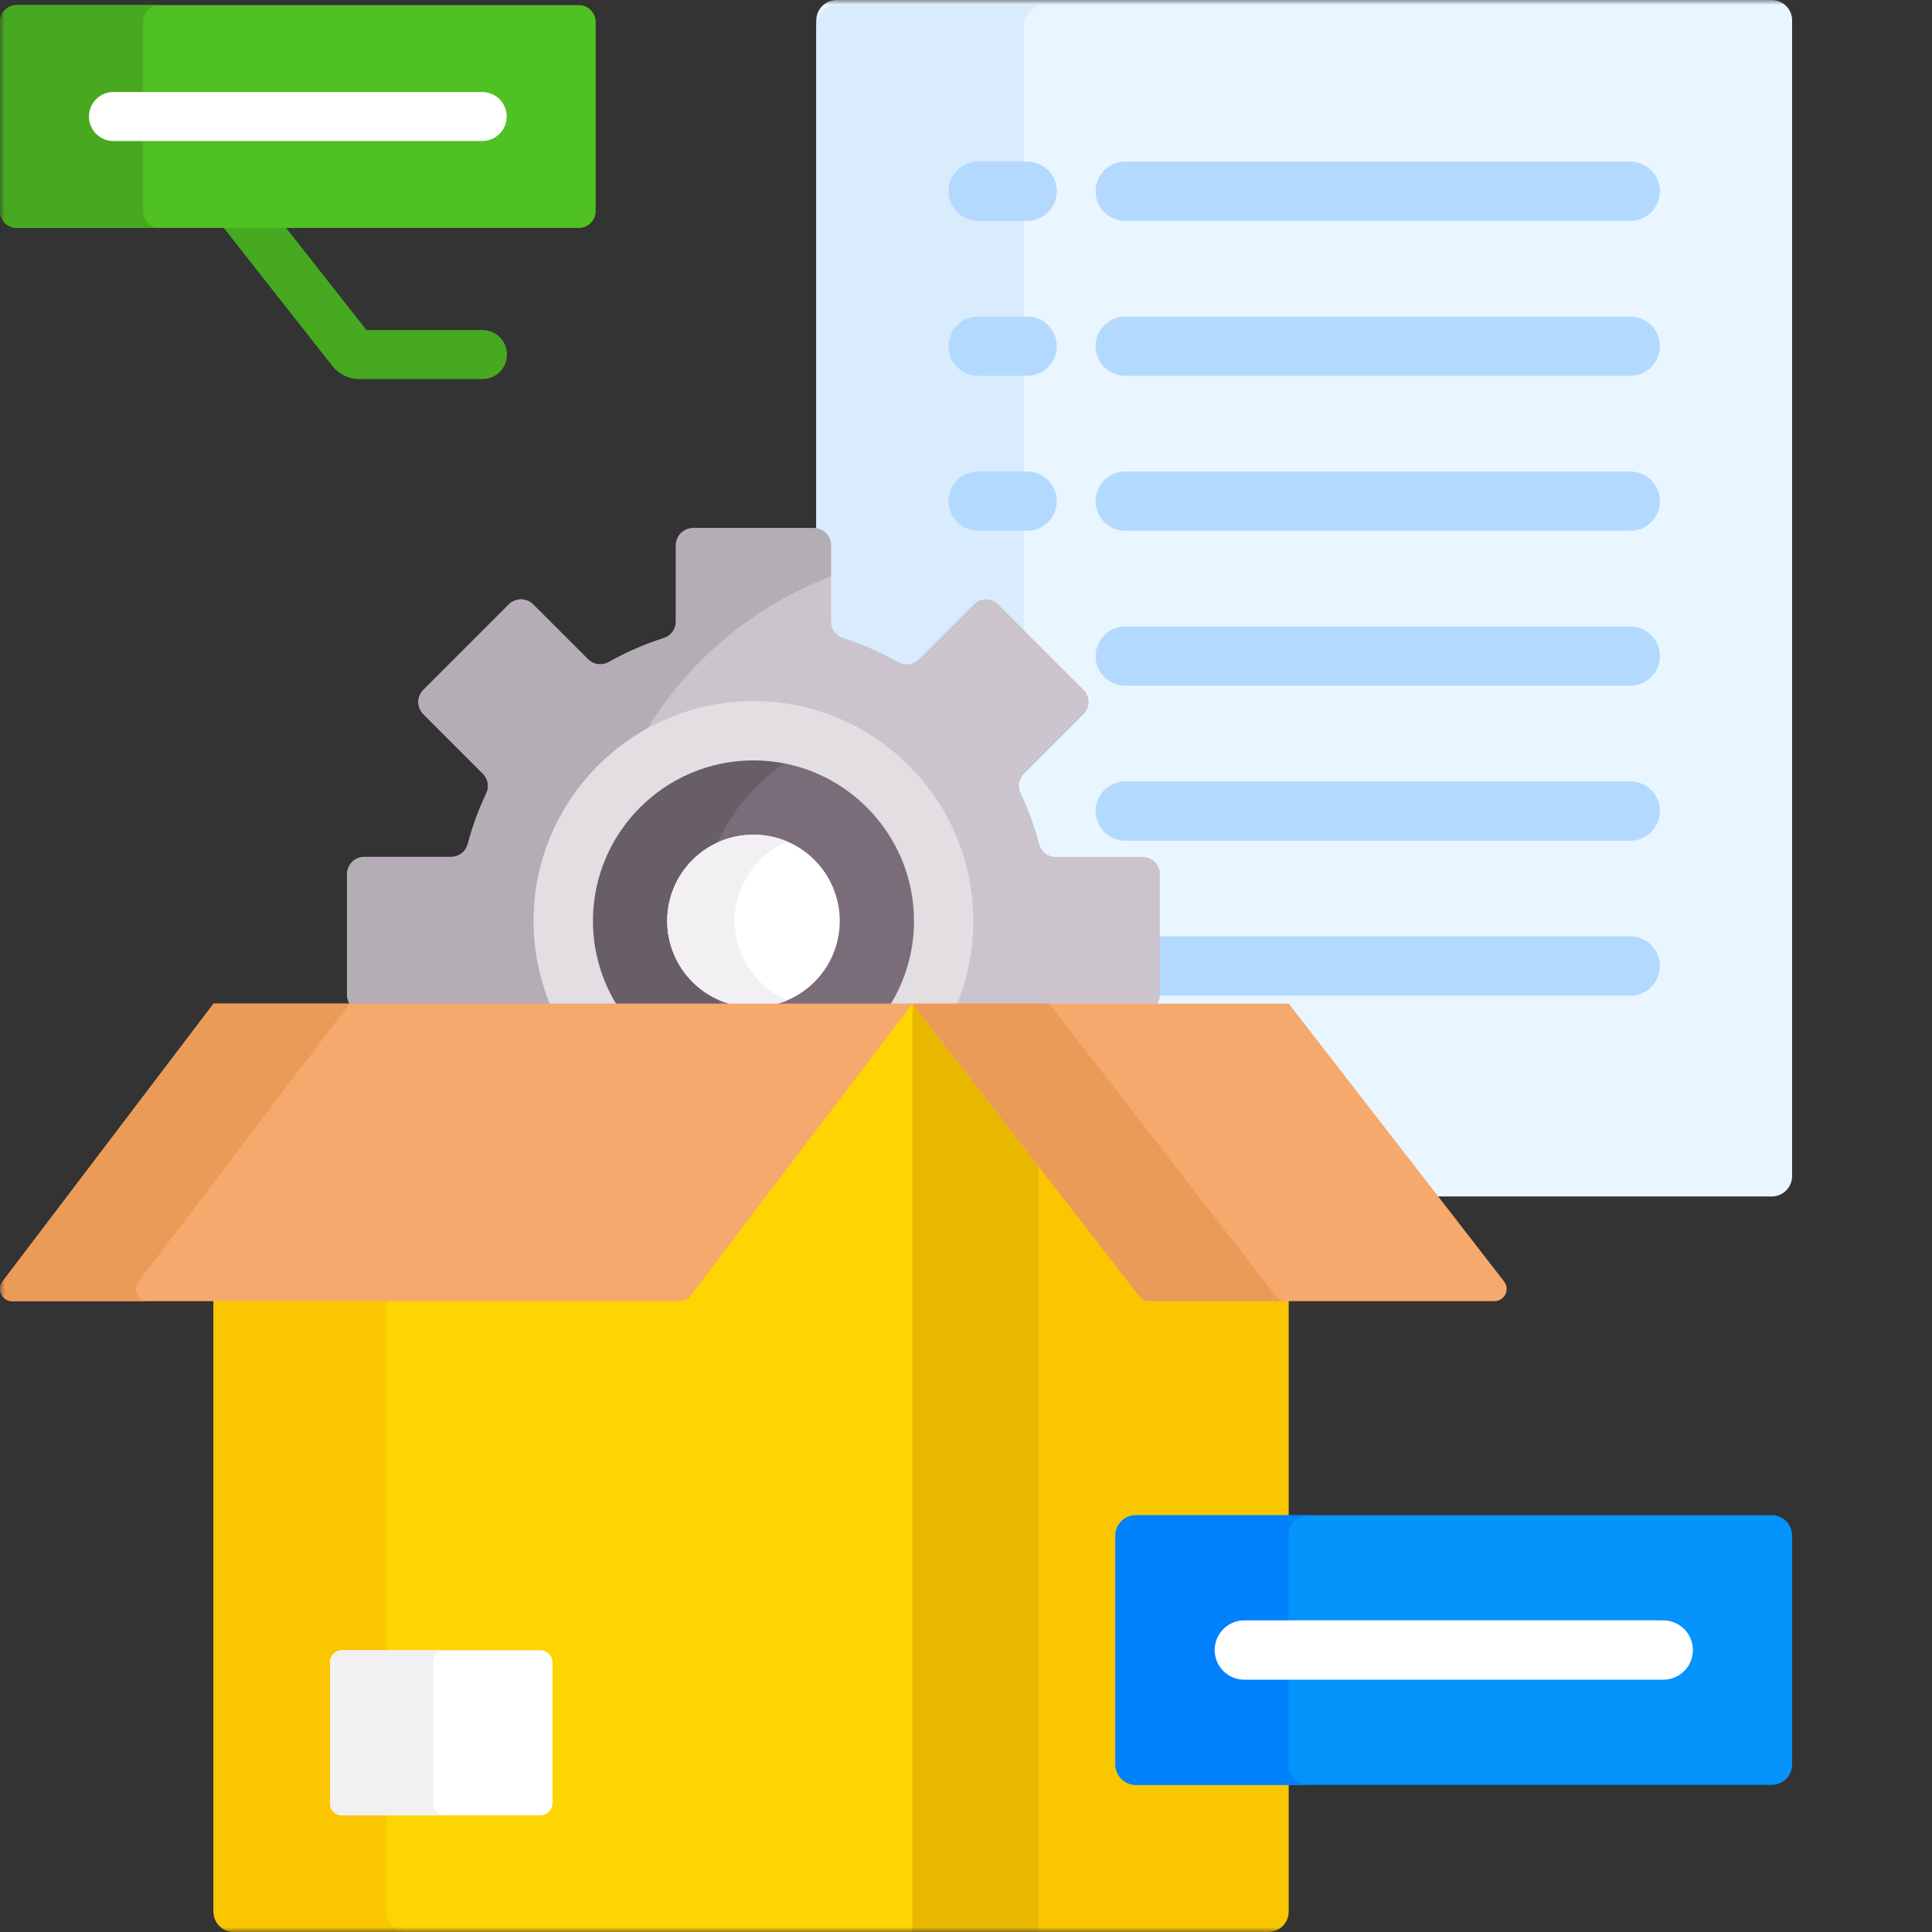 <svg width="196" height="196" viewBox="0 0 196 196" fill="none" xmlns="http://www.w3.org/2000/svg">
<rect x="0" y="0" width="196" height="196" fill="#333333" stroke="none"/>
<g clip-path="url(#clip0_77_407)">
<mask id="mask0_77_407" style="mask-type:luminance" maskUnits="userSpaceOnUse" x="0" y="0" width="196" height="196">
<path d="M196 0H0V196H196V0Z" fill="white"/>
</mask>
<g mask="url(#mask0_77_407)">
<path d="M179.742 3.85227e-08H84.881C84.609 -5.23725e-05 84.341 0.053 84.091 0.157C83.839 0.261 83.612 0.413 83.42 0.605C83.228 0.797 83.075 1.025 82.971 1.276C82.867 1.527 82.814 1.796 82.814 2.067V54.004C83.122 54.062 83.4 54.226 83.599 54.467C83.799 54.707 83.909 55.01 83.909 55.323V63.071C83.909 63.526 84.053 63.97 84.322 64.337C84.591 64.705 84.97 64.977 85.404 65.114C87.325 65.726 89.179 66.534 90.934 67.524C91.257 67.706 91.622 67.801 91.992 67.802C92.273 67.802 92.552 67.748 92.812 67.64C93.072 67.532 93.309 67.374 93.507 67.175L99.076 61.606C99.329 61.352 99.668 61.212 100.027 61.212C100.386 61.212 100.724 61.352 100.977 61.606L109.639 70.267C109.894 70.521 110.033 70.859 110.033 71.218C110.033 71.577 109.892 71.915 109.639 72.169L103.596 78.213C103.283 78.527 103.076 78.93 103 79.366C102.926 79.802 102.988 80.251 103.178 80.652C103.951 82.284 104.574 83.983 105.036 85.729C105.287 86.675 106.14 87.335 107.112 87.335H115.922C116.278 87.336 116.62 87.478 116.872 87.73C117.124 87.982 117.266 88.324 117.267 88.68V100.93C117.267 101.162 117.2 101.391 117.066 101.609L116.698 102.219H130.542L145.396 121.381H179.743C180.013 121.381 180.283 121.328 180.533 121.224C180.784 121.12 181.012 120.967 181.204 120.776C181.396 120.584 181.548 120.356 181.652 120.106C181.755 119.854 181.809 119.586 181.809 119.314V2.067C181.809 1.519 181.591 0.993 181.204 0.605C180.816 0.218 180.29 3.85227e-08 179.742 3.85227e-08Z" fill="#EAF6FF"/>
<path d="M83.909 55.839V63.586C83.909 64.042 84.053 64.485 84.322 64.853C84.591 65.22 84.97 65.492 85.404 65.629C87.325 66.241 89.179 67.049 90.934 68.039C91.257 68.221 91.622 68.317 91.992 68.317C92.273 68.318 92.552 68.263 92.812 68.155C93.072 68.048 93.309 67.89 93.507 67.69L99.076 62.121C99.329 61.867 99.668 61.727 100.027 61.727C100.386 61.727 100.724 61.867 100.977 62.121L103.886 65.029V2.582C103.886 2.311 103.94 2.042 104.043 1.791C104.147 1.54 104.299 1.312 104.491 1.121C104.684 0.929 104.911 0.776 105.162 0.672C105.412 0.569 105.682 0.515 105.953 0.515H84.881C84.609 0.515 84.341 0.569 84.091 0.672C83.839 0.776 83.612 0.929 83.42 1.121C83.228 1.312 83.075 1.54 82.971 1.791C82.867 2.042 82.814 2.311 82.814 2.582V54.519C83.122 54.577 83.4 54.741 83.6 54.982C83.799 55.223 83.909 55.526 83.909 55.839Z" fill="#D8ECFE"/>
<path d="M104.205 22.411H99.23C98.432 22.411 97.667 22.093 97.102 21.529C96.538 20.965 96.221 20.199 96.221 19.401C96.221 18.603 96.538 17.837 97.102 17.273C97.667 16.709 98.432 16.392 99.23 16.392H104.205C105.002 16.392 105.769 16.709 106.333 17.273C106.898 17.837 107.214 18.603 107.214 19.401C107.214 20.199 106.898 20.965 106.333 21.529C105.769 22.093 105.002 22.411 104.205 22.411ZM165.393 22.411H114.153C113.356 22.411 112.591 22.093 112.026 21.529C111.462 20.965 111.144 20.199 111.144 19.401C111.144 18.603 111.462 17.837 112.026 17.273C112.591 16.709 113.356 16.392 114.153 16.392H165.393C166.19 16.392 166.956 16.709 167.52 17.273C168.084 17.837 168.402 18.603 168.402 19.401C168.402 20.199 168.084 20.965 167.52 21.529C166.956 22.093 166.19 22.411 165.393 22.411ZM104.205 38.13H99.23C98.432 38.13 97.667 37.813 97.102 37.249C96.538 36.684 96.221 35.919 96.221 35.121C96.221 34.323 96.538 33.557 97.102 32.993C97.667 32.428 98.432 32.111 99.23 32.111H104.205C105.002 32.111 105.769 32.428 106.333 32.993C106.898 33.557 107.214 34.323 107.214 35.121C107.214 35.919 106.898 36.684 106.333 37.249C105.769 37.813 105.002 38.13 104.205 38.13ZM165.393 38.13H114.153C113.356 38.13 112.591 37.813 112.026 37.249C111.462 36.684 111.144 35.919 111.144 35.121C111.144 34.323 111.462 33.557 112.026 32.993C112.591 32.428 113.356 32.111 114.153 32.111H165.393C166.19 32.111 166.956 32.428 167.52 32.993C168.084 33.557 168.402 34.323 168.402 35.121C168.402 35.919 168.084 36.684 167.52 37.249C166.956 37.813 166.19 38.13 165.393 38.13ZM104.205 53.85H99.23C98.432 53.85 97.667 53.533 97.102 52.969C96.538 52.404 96.221 51.639 96.221 50.841C96.221 50.042 96.538 49.277 97.102 48.713C97.667 48.148 98.432 47.831 99.23 47.831H104.205C105.002 47.831 105.769 48.148 106.333 48.713C106.898 49.277 107.214 50.042 107.214 50.841C107.214 51.639 106.898 52.404 106.333 52.969C105.769 53.533 105.002 53.85 104.205 53.85ZM165.393 53.85H114.153C113.356 53.85 112.591 53.533 112.026 52.969C111.462 52.404 111.144 51.639 111.144 50.841C111.144 50.042 111.462 49.277 112.026 48.713C112.591 48.148 113.356 47.831 114.153 47.831H165.393C166.19 47.831 166.956 48.148 167.52 48.713C168.084 49.277 168.402 50.042 168.402 50.841C168.402 51.639 168.084 52.404 167.52 52.969C166.956 53.533 166.19 53.85 165.393 53.85ZM165.393 69.57H114.153C113.356 69.57 112.591 69.252 112.026 68.688C111.462 68.124 111.144 67.358 111.144 66.56C111.144 65.762 111.462 64.996 112.026 64.432C112.591 63.868 113.356 63.55 114.153 63.55H165.393C166.19 63.55 166.956 63.868 167.52 64.432C168.084 64.996 168.402 65.762 168.402 66.56C168.402 67.358 168.084 68.124 167.52 68.688C166.956 69.252 166.19 69.57 165.393 69.57ZM165.393 85.289H114.153C113.356 85.289 112.591 84.972 112.026 84.408C111.462 83.844 111.144 83.078 111.144 82.28C111.144 81.482 111.462 80.716 112.026 80.152C112.591 79.587 113.356 79.27 114.153 79.27H165.393C166.19 79.27 166.956 79.587 167.52 80.152C168.084 80.716 168.402 81.482 168.402 82.28C168.402 83.078 168.084 83.844 167.52 84.408C166.956 84.972 166.19 85.289 165.393 85.289ZM165.393 94.99H117.266V100.928C117.266 100.956 117.261 100.982 117.26 101.009H165.393C165.788 101.009 166.18 100.932 166.545 100.78C166.909 100.629 167.242 100.407 167.52 100.128C167.8 99.848 168.021 99.516 168.173 99.151C168.324 98.786 168.402 98.395 168.402 97.999C168.402 97.604 168.324 97.213 168.172 96.848C168.021 96.483 167.8 96.151 167.52 95.871C167.241 95.592 166.909 95.37 166.545 95.219C166.179 95.068 165.788 94.99 165.393 94.99Z" fill="#B3DAFE"/>
<path d="M35.791 102.218H117.089C117.271 102.055 117.417 101.856 117.515 101.635C117.615 101.413 117.666 101.172 117.667 100.929V88.68C117.667 88.216 117.483 87.772 117.156 87.445C116.828 87.118 116.384 86.934 115.921 86.934H107.111C106.726 86.933 106.35 86.804 106.045 86.567C105.739 86.331 105.521 86 105.424 85.626C104.955 83.856 104.325 82.133 103.539 80.479C103.384 80.154 103.334 79.789 103.394 79.434C103.455 79.079 103.625 78.751 103.88 78.496L109.923 72.453C110.25 72.125 110.434 71.681 110.434 71.218C110.434 70.755 110.25 70.311 109.923 69.984L101.261 61.322C100.934 60.995 100.49 60.811 100.027 60.811C99.564 60.811 99.12 60.995 98.793 61.322L93.224 66.891C92.953 67.161 92.603 67.334 92.225 67.385C91.847 67.436 91.463 67.362 91.131 67.174C89.352 66.17 87.473 65.351 85.525 64.731C85.173 64.62 84.865 64.398 84.647 64.1C84.429 63.801 84.311 63.441 84.311 63.071V55.323C84.311 54.86 84.127 54.416 83.799 54.089C83.472 53.761 83.028 53.578 82.565 53.578H70.316C69.853 53.578 69.409 53.761 69.081 54.089C68.754 54.416 68.57 54.86 68.57 55.323V63.071C68.57 63.441 68.452 63.801 68.233 64.1C68.015 64.398 67.707 64.619 67.355 64.731C65.407 65.351 63.529 66.17 61.749 67.174C61.418 67.362 61.034 67.436 60.656 67.385C60.278 67.334 59.927 67.161 59.657 66.891L54.088 61.322C53.761 60.995 53.317 60.811 52.854 60.811C52.391 60.811 51.947 60.995 51.619 61.322L42.958 69.984C42.63 70.311 42.446 70.755 42.446 71.218C42.446 71.681 42.63 72.125 42.958 72.453L49.001 78.496C49.256 78.751 49.425 79.079 49.486 79.434C49.547 79.789 49.496 80.154 49.341 80.479C48.556 82.133 47.925 83.856 47.456 85.626C47.359 86 47.141 86.331 46.836 86.567C46.53 86.804 46.155 86.933 45.769 86.934H36.959C36.496 86.934 36.052 87.118 35.725 87.445C35.398 87.772 35.214 88.216 35.214 88.68V100.929C35.214 101.172 35.266 101.413 35.365 101.635C35.464 101.857 35.609 102.055 35.791 102.218Z" fill="#CBC4CC"/>
<path d="M115.226 154.117H130.738V131.601H116.57C116.442 131.601 116.316 131.571 116.201 131.516C116.086 131.459 115.986 131.377 115.907 131.277L93.072 101.816H92.564L92.163 103.488V193.842L92.564 195.999H128.672C128.944 195.999 129.212 195.945 129.463 195.842C129.714 195.738 129.942 195.586 130.134 195.394C130.325 195.202 130.477 194.974 130.581 194.723C130.686 194.473 130.739 194.203 130.738 193.932V180.674H115.226C114.784 180.673 114.361 180.498 114.049 180.185C113.736 179.873 113.561 179.45 113.56 179.008V155.782C113.561 155.341 113.736 154.917 114.049 154.605C114.361 154.292 114.784 154.117 115.226 154.117Z" fill="#FAC600"/>
<path d="M65.686 73.895C69.993 66.902 76.533 61.425 84.311 58.475V55.323C84.311 54.86 84.127 54.416 83.799 54.089C83.472 53.761 83.028 53.578 82.565 53.578H70.316C69.853 53.578 69.409 53.761 69.081 54.089C68.754 54.416 68.57 54.86 68.57 55.323V63.071C68.57 63.441 68.452 63.801 68.233 64.1C68.015 64.398 67.707 64.619 67.355 64.731C65.407 65.351 63.529 66.17 61.749 67.174C61.418 67.362 61.034 67.436 60.656 67.385C60.278 67.334 59.927 67.161 59.657 66.891L54.088 61.322C53.761 60.995 53.317 60.811 52.854 60.811C52.391 60.811 51.947 60.995 51.619 61.322L42.958 69.984C42.63 70.311 42.446 70.755 42.446 71.218C42.446 71.681 42.63 72.125 42.958 72.453L49.001 78.496C49.256 78.751 49.425 79.079 49.486 79.434C49.547 79.789 49.496 80.154 49.341 80.479C48.556 82.133 47.925 83.856 47.456 85.626C47.359 86 47.141 86.331 46.836 86.567C46.53 86.804 46.155 86.933 45.769 86.934H36.959C36.496 86.934 36.052 87.118 35.725 87.445C35.398 87.772 35.214 88.216 35.214 88.68V100.929C35.214 101.441 35.439 101.898 35.791 102.218H55.944C54.749 99.442 54.133 96.45 54.136 93.428C54.136 85.027 58.806 77.698 65.686 73.895Z" fill="#B5ADB6"/>
<path d="M93.607 102.218C95.008 99.499 95.737 96.485 95.735 93.428C95.735 82.788 87.079 74.133 76.44 74.133C65.802 74.133 57.146 82.788 57.146 93.428C57.144 96.485 57.873 99.499 59.273 102.218H93.607Z" fill="#7A6D79"/>
<path d="M67.69 93.428C67.69 89.892 69.788 86.849 72.806 85.468C74.887 80.895 78.704 77.27 83.41 75.441C81.188 74.576 78.825 74.132 76.44 74.133C65.802 74.133 57.146 82.788 57.146 93.428C57.144 96.485 57.873 99.499 59.273 102.218H73.211C73.072 101.945 72.94 101.67 72.815 101.391C69.792 100.013 67.69 96.966 67.69 93.428Z" fill="#685E68"/>
<path d="M62.742 102.218C61.051 99.598 60.152 96.546 60.155 93.428C60.155 84.448 67.46 77.142 76.44 77.142C85.42 77.142 92.725 84.448 92.725 93.428C92.728 96.546 91.829 99.598 90.138 102.218H96.935C98.131 99.442 98.747 96.45 98.744 93.428C98.744 81.129 88.738 71.123 76.44 71.123C64.141 71.123 54.135 81.129 54.135 93.428C54.133 96.45 54.748 99.441 55.943 102.218H62.742Z" fill="#E2DEE2"/>
<path d="M76.44 102.178C81.273 102.178 85.191 98.26 85.191 93.428C85.191 88.595 81.273 84.677 76.44 84.677C71.608 84.677 67.69 88.595 67.69 93.428C67.69 98.26 71.608 102.178 76.44 102.178Z" fill="white"/>
<path d="M74.536 93.428C74.536 89.81 76.732 86.706 79.863 85.373C78.781 84.913 77.616 84.676 76.44 84.677C71.607 84.677 67.689 88.595 67.689 93.428C67.689 98.261 71.607 102.178 76.44 102.178C77.655 102.178 78.811 101.93 79.863 101.482C76.732 100.15 74.536 97.046 74.536 93.428Z" fill="#F3F0F3"/>
<path d="M105.332 118.288L92.564 101.816V196H105.332V118.288Z" fill="#E8B800"/>
<path d="M69.693 131.269C69.614 131.373 69.513 131.456 69.397 131.513C69.281 131.571 69.154 131.601 69.025 131.601H21.667V193.933C21.667 194.204 21.721 194.474 21.825 194.724C21.928 194.975 22.081 195.203 22.273 195.395C22.464 195.587 22.692 195.739 22.943 195.843C23.194 195.946 23.463 196 23.734 196H92.564V101.816H92.06L69.693 131.269Z" fill="#FED402"/>
<path d="M39.19 193.933V132.002H21.667V193.933C21.667 194.204 21.721 194.473 21.825 194.724C21.928 194.975 22.081 195.202 22.273 195.394C22.464 195.586 22.692 195.739 22.943 195.843C23.194 195.947 23.463 196 23.734 196H41.257C40.986 196 40.717 195.947 40.466 195.843C40.215 195.739 39.988 195.586 39.796 195.394C39.604 195.202 39.451 194.975 39.348 194.724C39.244 194.473 39.19 194.204 39.19 193.933Z" fill="#FAC600"/>
<path d="M54.81 184.166H34.716C34.387 184.166 34.072 184.036 33.839 183.803C33.606 183.57 33.476 183.255 33.476 182.926V168.657C33.476 168.328 33.606 168.013 33.839 167.78C34.072 167.548 34.387 167.417 34.716 167.417H54.81C54.973 167.417 55.134 167.449 55.285 167.511C55.435 167.573 55.572 167.666 55.687 167.78C55.802 167.895 55.894 168.032 55.956 168.182C56.018 168.333 56.05 168.495 56.05 168.657V182.926C56.051 183.089 56.019 183.249 55.956 183.4C55.894 183.551 55.803 183.688 55.687 183.803C55.572 183.918 55.435 184.009 55.285 184.071C55.134 184.134 54.973 184.167 54.81 184.166Z" fill="white"/>
<path d="M43.946 182.927V168.658C43.946 168.329 44.076 168.014 44.309 167.781C44.542 167.548 44.857 167.417 45.186 167.417H34.717C34.388 167.417 34.072 167.548 33.84 167.781C33.607 168.014 33.476 168.329 33.476 168.658V182.927C33.476 183.256 33.607 183.57 33.84 183.803C34.072 184.036 34.388 184.167 34.717 184.167H45.186C44.857 184.167 44.542 184.036 44.309 183.803C44.076 183.57 43.946 183.256 43.946 182.927Z" fill="#F3F0F3"/>
<path d="M92.564 101.816L115.59 131.522C115.706 131.672 115.855 131.792 116.025 131.876C116.194 131.959 116.381 132.002 116.57 132.002H151.607C152.638 132.002 153.219 130.817 152.588 130.003L130.739 101.816H92.564Z" fill="#F6A96C"/>
<path d="M129.461 131.522L106.435 101.816H92.564L115.59 131.522C115.706 131.672 115.855 131.792 116.025 131.876C116.194 131.959 116.381 132.002 116.57 132.002H130.441C130.252 132.002 130.065 131.959 129.896 131.876C129.726 131.792 129.577 131.672 129.461 131.522Z" fill="#EA9B58"/>
<path d="M69.025 132.002H1.242C0.217 132.002 -0.365 130.829 0.255 130.012L21.668 101.816H92.564L70.012 131.512C69.897 131.664 69.747 131.788 69.576 131.873C69.404 131.958 69.216 132.002 69.025 132.002Z" fill="#F6A96C"/>
<path d="M14.057 130.012L35.47 101.816H21.667L0.255 130.012C-0.365 130.829 0.217 132.003 1.242 132.003H15.045C14.02 132.002 13.437 130.829 14.057 130.012Z" fill="#EA9B58"/>
<path d="M48.918 33.484H37.177L28.767 22.793H22.439L33.707 37.117C34.034 37.536 34.453 37.874 34.932 38.107C35.41 38.339 35.935 38.459 36.467 38.458H48.919C49.248 38.461 49.574 38.4 49.879 38.276C50.184 38.153 50.462 37.971 50.696 37.739C50.93 37.508 51.115 37.233 51.242 36.929C51.369 36.625 51.434 36.3 51.434 35.971C51.434 35.642 51.369 35.316 51.242 35.012C51.115 34.709 50.929 34.433 50.695 34.202C50.461 33.971 50.184 33.788 49.879 33.665C49.574 33.542 49.247 33.48 48.918 33.484Z" fill="#47A920"/>
<path d="M58.721 23.125H1.708C1.484 23.125 1.262 23.081 1.054 22.995C0.847 22.909 0.659 22.783 0.5 22.624C0.342 22.466 0.216 22.277 0.13 22.07C0.044 21.863 -4.35284e-05 21.641 3.22028e-08 21.417V2.223C-4.35284e-05 1.999 0.044 1.777 0.13 1.57C0.216 1.362 0.342 1.174 0.5 1.015C0.659 0.857 0.847 0.731 1.054 0.645C1.262 0.559 1.484 0.515 1.708 0.515H58.721C58.945 0.515 59.167 0.559 59.374 0.645C59.581 0.731 59.77 0.857 59.928 1.015C60.087 1.174 60.213 1.362 60.299 1.57C60.385 1.777 60.429 1.999 60.429 2.223V21.417C60.429 21.641 60.385 21.863 60.299 22.07C60.213 22.277 60.087 22.466 59.928 22.624C59.77 22.783 59.581 22.909 59.374 22.995C59.167 23.081 58.945 23.125 58.721 23.125Z" fill="#4FC123"/>
<path d="M14.518 21.417V2.223C14.518 1.999 14.562 1.777 14.648 1.57C14.734 1.362 14.86 1.174 15.018 1.015C15.177 0.857 15.365 0.731 15.572 0.645C15.78 0.559 16.002 0.515 16.226 0.515H1.708C1.484 0.515 1.262 0.559 1.054 0.645C0.847 0.731 0.659 0.857 0.5 1.015C0.342 1.174 0.216 1.362 0.13 1.57C0.044 1.777 -4.35284e-05 1.999 3.22028e-08 2.223V21.417C-4.35284e-05 21.641 0.044 21.863 0.13 22.07C0.216 22.277 0.342 22.466 0.5 22.624C0.659 22.783 0.847 22.909 1.054 22.995C1.262 23.081 1.484 23.125 1.708 23.125H16.226C16.002 23.125 15.78 23.081 15.572 22.995C15.365 22.909 15.177 22.783 15.018 22.624C14.86 22.466 14.734 22.277 14.648 22.07C14.562 21.863 14.518 21.641 14.518 21.417Z" fill="#47A920"/>
<path d="M48.918 14.307H11.51C10.851 14.307 10.218 14.045 9.752 13.579C9.285 13.112 9.023 12.48 9.023 11.82C9.023 11.16 9.285 10.528 9.752 10.061C10.218 9.595 10.851 9.333 11.51 9.333H48.918C49.578 9.333 50.211 9.595 50.677 10.061C51.143 10.528 51.405 11.16 51.405 11.82C51.405 12.48 51.143 13.112 50.677 13.579C50.211 14.045 49.578 14.307 48.918 14.307Z" fill="white"/>
<path d="M179.742 181.075H115.226C114.954 181.075 114.686 181.022 114.435 180.918C114.184 180.814 113.956 180.662 113.765 180.471C113.573 180.278 113.42 180.05 113.316 179.8C113.212 179.549 113.159 179.28 113.159 179.008V155.782C113.159 155.51 113.212 155.242 113.316 154.991C113.42 154.74 113.573 154.512 113.765 154.321C113.956 154.129 114.184 153.976 114.435 153.872C114.686 153.768 114.954 153.715 115.226 153.715H179.742C180.013 153.715 180.283 153.768 180.533 153.872C180.784 153.976 181.011 154.129 181.204 154.321C181.396 154.512 181.548 154.74 181.652 154.991C181.755 155.242 181.809 155.51 181.809 155.782V179.008C181.809 179.28 181.755 179.549 181.652 179.8C181.548 180.05 181.396 180.278 181.204 180.471C181.011 180.662 180.784 180.814 180.533 180.918C180.283 181.022 180.013 181.075 179.742 181.075Z" fill="#0593FC"/>
<path d="M130.728 179.009V155.783C130.728 155.511 130.781 155.242 130.885 154.991C130.989 154.741 131.141 154.512 131.334 154.321C131.526 154.129 131.753 153.977 132.004 153.873C132.255 153.769 132.524 153.716 132.795 153.716H115.226C114.954 153.716 114.686 153.769 114.435 153.873C114.184 153.977 113.956 154.129 113.765 154.321C113.573 154.512 113.42 154.741 113.316 154.991C113.212 155.242 113.159 155.511 113.159 155.783V179.009C113.159 179.281 113.212 179.549 113.316 179.8C113.42 180.051 113.573 180.279 113.765 180.471C113.956 180.662 114.184 180.814 114.435 180.919C114.686 181.023 114.954 181.076 115.226 181.076H132.795C132.247 181.075 131.722 180.858 131.334 180.471C130.946 180.083 130.728 179.558 130.728 179.009Z" fill="#0182FC"/>
<path d="M168.733 170.405H126.235C125.438 170.405 124.671 170.088 124.107 169.523C123.543 168.959 123.226 168.194 123.226 167.395C123.226 166.597 123.543 165.832 124.107 165.267C124.671 164.703 125.438 164.386 126.235 164.386H168.733C169.531 164.386 170.296 164.703 170.861 165.267C171.425 165.832 171.743 166.597 171.743 167.395C171.743 168.194 171.425 168.959 170.861 169.523C170.296 170.088 169.531 170.405 168.733 170.405Z" fill="white"/>
</g>
</g>
<defs>
<clipPath id="clip0_77_407">
<rect width="196" height="196" fill="white"/>
</clipPath>
</defs>
</svg>
